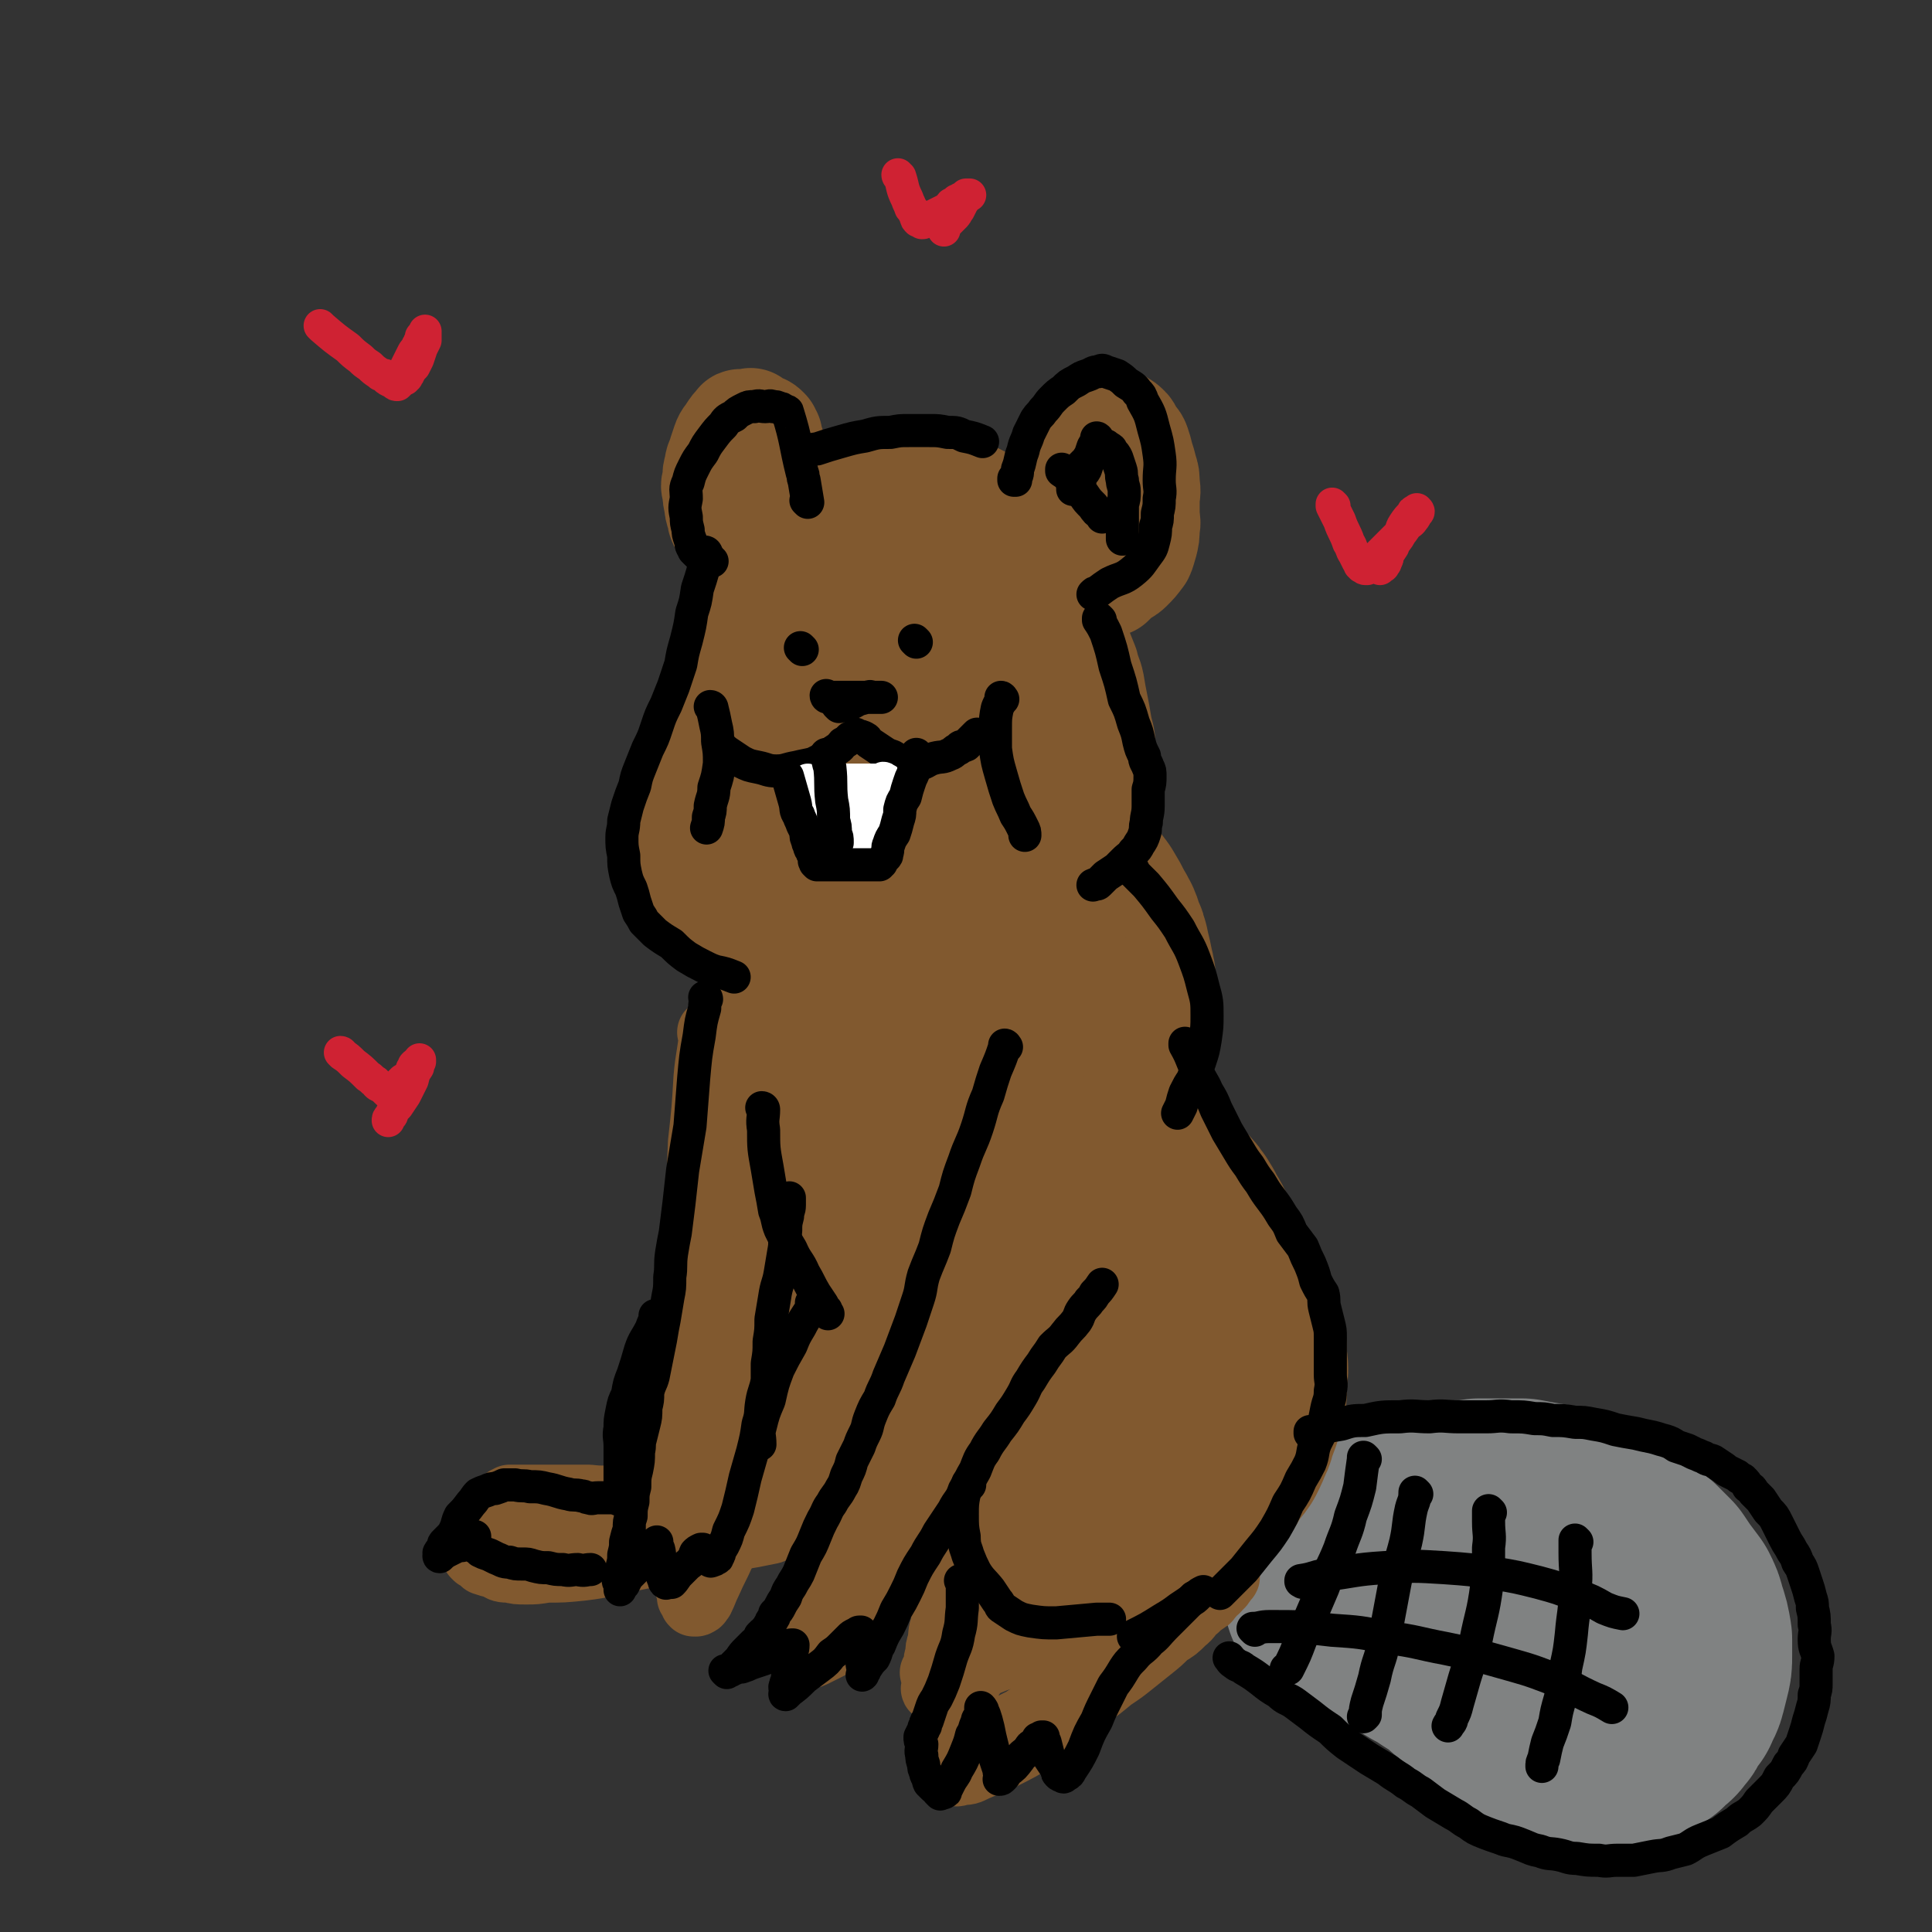 <svg viewBox='0 0 1050 1050' version='1.1' xmlns='http://www.w3.org/2000/svg' xmlns:xlink='http://www.w3.org/1999/xlink'><rect x="0" y="0" width="1050" height="1050" fill="#333333" stroke="none"/><g fill='none' stroke='rgb(129,89,47)' stroke-width='120' stroke-linecap='round' stroke-linejoin='round'><path d='M461,312c0,0 -1,-1 -1,-1 0,0 1,0 1,1 -3,3 -3,3 -6,6 -3,4 -3,4 -6,8 -3,3 -3,2 -4,5 -3,4 -3,4 -4,9 -2,5 -2,5 -4,9 -1,5 -1,5 -2,10 -1,5 0,5 0,10 0,4 -1,4 0,8 0,3 0,4 1,7 1,3 1,3 2,5 2,2 2,2 4,4 1,2 1,2 3,3 3,2 3,3 6,5 3,2 4,1 7,3 4,1 4,1 7,2 4,1 4,1 8,2 4,0 4,0 8,0 5,-1 5,-1 10,-2 5,-1 5,-1 9,-3 5,-1 5,-1 9,-3 3,-2 3,-2 6,-3 3,-2 3,-2 7,-4 1,-1 1,-1 3,-3 2,-2 2,-2 4,-4 3,-2 3,-2 5,-5 2,-2 2,-2 4,-4 2,-2 2,-2 4,-4 1,-3 2,-3 3,-5 1,-2 1,-2 2,-4 1,-2 1,-2 2,-5 1,-2 0,-2 1,-5 0,-3 1,-3 1,-6 0,-2 0,-2 -1,-5 0,-3 1,-3 0,-7 0,-3 0,-3 0,-5 -1,-3 -1,-3 -2,-6 -1,-2 -1,-2 -3,-4 -1,-3 0,-3 -2,-5 -1,-2 -1,-2 -3,-4 -2,-3 -2,-3 -5,-4 -3,-2 -3,-2 -6,-4 -3,-1 -3,-1 -6,-3 -4,-1 -3,-2 -6,-3 -6,-1 -6,-1 -12,-1 -6,0 -6,0 -12,1 -6,0 -6,0 -12,2 -5,1 -5,1 -10,3 -4,1 -5,1 -9,3 -4,2 -4,2 -7,5 -4,2 -4,2 -7,4 -3,3 -2,3 -5,6 -2,3 -3,2 -5,5 -3,5 -3,5 -5,11 -2,5 -2,5 -4,10 -1,5 -1,5 -2,10 -1,5 -1,5 -1,10 -1,4 0,4 0,9 0,3 -1,3 0,7 0,3 0,3 1,5 1,3 0,3 1,6 1,2 1,2 3,4 1,2 1,2 2,4 1,1 1,1 3,3 1,2 1,2 3,3 2,2 2,2 4,3 2,2 2,2 5,3 2,1 2,1 4,2 2,1 2,1 5,2 1,1 1,2 3,2 1,1 1,1 3,1 1,0 1,1 2,1 0,0 0,0 1,1 '/></g>
<g fill='none' stroke='rgb(129,89,47)' stroke-width='60' stroke-linecap='round' stroke-linejoin='round'><path d='M389,375c0,0 -1,-1 -1,-1 0,0 1,0 1,1 -1,2 -1,2 -1,5 -1,3 -2,3 -3,6 -1,2 -1,2 -2,5 -1,3 -1,3 -2,7 -2,3 -1,3 -3,7 -1,5 -1,5 -3,10 -3,9 -3,9 -6,18 -1,4 -1,4 -2,9 -1,4 -1,4 -2,9 -1,4 -1,4 -1,7 0,8 0,8 1,16 0,2 0,2 1,5 1,2 1,2 3,4 1,1 1,1 2,3 1,1 1,1 3,3 2,2 2,2 5,3 3,2 3,2 7,3 4,2 4,2 8,3 5,2 5,2 10,3 5,1 5,1 10,2 5,1 5,0 10,1 4,0 4,1 8,1 4,1 4,1 9,1 4,0 4,0 9,0 3,0 3,0 7,0 4,0 4,0 8,0 4,0 4,0 8,0 3,0 3,0 7,0 4,0 4,0 8,0 3,0 3,0 6,0 4,0 4,0 7,0 3,0 3,0 7,0 3,0 3,0 6,0 2,-1 2,-1 4,-2 3,-1 3,-1 5,-1 2,-1 2,-1 4,-1 2,-1 2,-1 5,-1 2,-1 2,-1 4,-2 2,0 2,-1 4,-2 3,-1 3,-1 6,-2 2,-1 2,-1 4,-2 2,-1 2,-1 3,-2 1,-1 2,-1 3,-2 2,-2 2,-2 4,-4 2,-2 2,-2 3,-4 1,-2 1,-2 2,-4 2,-3 2,-3 4,-6 1,-3 2,-2 3,-5 1,-3 1,-3 2,-6 1,-3 2,-3 2,-5 1,-3 1,-3 1,-6 0,-3 1,-3 1,-6 0,-5 -1,-5 -1,-10 -1,-4 0,-4 -1,-8 -1,-3 -1,-3 -2,-7 -1,-3 -2,-3 -3,-5 -1,-3 -1,-3 -2,-6 -1,-3 -1,-3 -2,-5 -1,-3 -1,-3 -2,-5 -1,-1 -1,-1 -2,-1 -1,-1 -1,0 -3,-1 -1,0 0,-1 -2,-1 -3,0 -3,0 -6,0 -4,0 -4,0 -9,1 -6,1 -6,1 -12,2 -9,3 -9,3 -18,7 -10,4 -10,4 -20,8 -8,3 -8,3 -15,6 -7,3 -7,3 -14,7 -6,3 -6,3 -12,6 -6,3 -6,3 -11,6 -6,3 -6,4 -11,7 -5,3 -5,3 -11,6 -4,3 -4,3 -8,5 -3,2 -3,2 -6,4 -2,1 -2,1 -5,2 -1,1 -2,0 -3,1 0,0 -1,1 -1,1 1,1 1,1 2,1 3,1 3,2 5,3 6,1 6,1 12,2 9,1 9,1 18,1 8,1 8,1 16,1 6,0 6,0 12,-1 6,-1 6,-1 12,-2 6,-1 6,-1 12,-1 5,-1 5,-1 11,-2 4,0 4,0 9,-1 5,-1 5,-1 10,-2 5,-1 5,-1 9,-2 3,-1 3,-2 6,-2 4,-1 4,-1 8,-1 3,0 3,-1 6,-1 3,-1 3,0 6,-1 3,-1 3,-1 6,-2 2,-1 2,-1 4,-3 2,-1 2,-1 3,-2 2,-1 2,-1 3,-2 2,-2 2,-2 2,-4 1,-2 2,-2 2,-4 2,-4 2,-4 2,-7 2,-5 1,-5 2,-10 1,-4 1,-4 1,-8 1,-4 1,-4 1,-8 1,-4 1,-4 2,-9 0,-4 0,-4 1,-9 0,-4 -1,-4 -1,-8 0,-5 1,-5 0,-9 0,-5 0,-5 -1,-9 -1,-4 -2,-3 -3,-7 0,-3 0,-3 0,-6 -1,-2 -1,-2 -1,-4 -1,-3 -1,-3 -1,-5 -1,-2 -1,-1 -2,-3 0,-1 0,-1 0,-2 0,-1 0,-1 0,-1 0,-1 0,-1 0,-2 1,0 1,1 2,1 1,0 1,-1 2,0 2,0 2,0 2,1 2,2 2,2 3,4 2,3 2,3 3,6 2,5 2,5 3,9 2,5 2,5 4,10 1,5 2,5 3,10 1,6 1,6 2,11 1,5 1,5 2,11 1,6 2,6 2,12 1,5 1,5 1,10 0,4 0,4 0,8 1,3 0,3 0,6 0,2 1,2 0,4 0,2 0,2 -1,5 0,2 0,2 -2,5 -1,3 -1,3 -3,6 -2,2 -2,2 -3,4 -2,2 -2,2 -4,4 -1,2 0,2 -1,3 -1,1 -2,1 -3,2 -1,1 -1,1 -2,2 -1,1 -1,1 -2,1 -1,1 -1,1 -2,2 -1,0 -1,0 -3,1 0,0 0,0 0,0 '/><path d='M568,288c0,0 -1,-1 -1,-1 0,0 0,1 0,1 3,-7 3,-8 6,-15 1,-4 2,-4 4,-8 2,-4 2,-5 4,-9 2,-4 3,-4 5,-8 1,-2 2,-2 3,-5 1,-1 1,-2 1,-3 1,-1 1,-1 2,-3 1,-1 1,-1 2,-2 1,-1 1,-1 2,-2 1,-1 1,-1 2,-2 2,-1 2,-1 4,-1 1,-1 1,-1 3,0 2,0 2,0 3,1 2,1 2,1 4,3 1,1 0,2 1,3 2,3 3,2 4,5 1,3 1,3 2,7 1,3 1,3 2,7 1,3 1,3 1,7 1,5 0,5 0,9 0,4 0,4 0,8 0,3 1,3 0,7 0,4 0,4 -1,8 -1,3 -1,4 -2,6 -3,4 -3,4 -6,7 -2,2 -3,2 -6,4 -2,2 -2,2 -4,4 -3,1 -3,1 -5,2 -2,1 -2,1 -4,2 -2,0 -2,0 -4,1 -1,0 -1,0 -2,0 0,0 0,0 -1,0 0,0 -1,0 -1,0 -1,-1 -1,-1 -1,-2 0,0 0,0 0,-1 1,-2 0,-2 0,-4 2,-6 3,-5 5,-11 3,-5 3,-5 5,-9 2,-4 2,-4 3,-8 1,-3 1,-3 3,-5 0,-2 0,-2 1,-4 0,-1 0,-1 1,-2 '/><path d='M426,279c0,0 -1,-1 -1,-1 0,0 1,1 1,1 -1,-2 -1,-3 -1,-5 -2,-5 -2,-5 -3,-10 -1,-4 0,-4 -1,-8 0,-3 0,-3 -1,-6 -1,-3 0,-3 -1,-5 0,-2 -1,-2 -1,-4 -1,-2 -1,-2 -1,-4 -1,-1 -1,-1 -1,-2 -1,-1 -1,-1 -1,-1 -1,-1 -2,-1 -3,-1 -1,-1 -1,-1 -2,-1 -1,-1 -1,-1 -2,-2 -1,0 -1,1 -2,1 -1,0 -1,0 -2,0 -1,0 -2,-1 -2,0 -2,2 -2,2 -4,5 -1,2 -2,2 -3,5 -1,3 -1,3 -2,6 -1,4 -2,4 -2,7 -1,3 -1,3 -1,7 -1,3 -1,3 0,6 0,3 0,3 1,7 0,2 0,2 1,5 1,2 0,2 1,4 1,2 1,2 3,4 1,1 1,1 2,3 1,2 1,2 2,3 1,2 1,2 3,3 1,1 1,2 3,3 3,3 3,2 6,5 '/></g>
<g fill='none' stroke='rgb(129,89,47)' stroke-width='120' stroke-linecap='round' stroke-linejoin='round'><path d='M485,484c0,0 -1,-1 -1,-1 0,0 1,0 1,1 -4,3 -4,2 -8,6 -5,6 -5,6 -10,12 -5,5 -5,6 -8,12 -3,5 -3,5 -5,11 -4,9 -4,9 -6,17 -2,8 -3,8 -4,16 -1,7 -1,7 0,15 0,8 -1,8 1,16 1,7 1,7 3,14 2,6 2,6 4,12 3,5 3,5 6,9 2,3 2,4 4,6 3,3 3,3 6,5 3,2 3,3 7,4 6,2 7,1 14,2 5,1 5,1 11,1 6,-1 6,-1 12,-1 4,-1 4,-1 9,-2 5,-2 5,-1 9,-3 5,-1 5,-1 10,-3 6,-2 6,-2 11,-5 5,-2 5,-2 9,-6 5,-3 5,-3 8,-6 4,-4 4,-5 7,-9 4,-4 4,-4 7,-8 3,-5 3,-5 6,-10 2,-5 2,-5 4,-10 3,-6 3,-5 5,-11 1,-5 1,-5 2,-11 0,-5 0,-5 1,-9 0,-6 1,-6 1,-11 0,-4 0,-4 -1,-8 -1,-5 -1,-5 -2,-9 -1,-5 -1,-5 -3,-9 -1,-4 -1,-4 -4,-9 -2,-4 -2,-4 -5,-9 -3,-4 -3,-4 -6,-7 -2,-3 -2,-3 -4,-6 -3,-3 -2,-3 -6,-5 -3,-3 -3,-3 -6,-5 -4,-1 -3,-2 -7,-2 -3,-1 -3,-1 -6,-1 -3,0 -4,-1 -7,1 -5,2 -5,3 -9,6 -4,3 -5,3 -8,7 -5,5 -5,5 -8,11 -5,7 -5,7 -8,15 -2,7 -3,7 -4,15 -1,8 0,8 1,17 0,7 0,7 2,14 2,5 2,5 5,9 2,4 3,4 6,7 2,2 2,2 4,3 4,1 4,1 9,2 3,1 3,1 7,1 4,-1 4,-1 8,-2 4,-2 3,-2 7,-4 2,-2 2,-2 4,-5 1,-2 1,-3 2,-6 0,-2 0,-2 0,-5 1,-3 1,-4 0,-7 0,-2 0,-3 -2,-5 -1,-3 -1,-3 -2,-5 -2,-2 -2,-2 -4,-4 -1,-1 -1,-1 -3,-3 -2,-1 -2,-1 -3,-2 -1,-1 -2,-1 -3,-1 '/><path d='M589,634c0,0 -1,-1 -1,-1 0,0 1,1 0,1 -3,0 -4,0 -7,1 -12,3 -12,2 -23,6 -8,3 -8,3 -15,6 -8,4 -8,4 -15,8 -8,4 -8,4 -15,8 -7,4 -7,4 -13,9 -6,4 -6,4 -11,9 -6,4 -6,4 -11,10 -6,6 -6,7 -11,14 -4,6 -5,6 -7,13 -5,10 -5,10 -8,21 -2,8 -2,8 -2,17 0,8 0,8 1,16 2,6 2,6 5,12 2,5 2,5 5,9 3,4 3,4 7,8 4,4 4,4 9,8 7,4 7,5 15,7 8,4 9,3 18,5 10,2 10,4 19,5 12,1 12,0 23,-1 9,0 9,0 18,0 9,-1 9,-1 19,-2 8,-2 8,-2 16,-5 9,-2 9,-2 18,-5 7,-3 7,-3 13,-7 6,-3 6,-3 11,-7 4,-3 4,-3 8,-6 3,-3 3,-2 5,-5 3,-3 3,-3 4,-6 3,-4 3,-4 5,-8 1,-5 1,-5 2,-10 1,-6 1,-6 1,-12 0,-7 0,-7 -1,-14 -1,-6 -1,-6 -3,-11 -3,-7 -3,-7 -6,-13 -3,-6 -3,-6 -7,-12 -3,-4 -3,-4 -7,-9 -3,-4 -2,-4 -6,-7 -4,-5 -4,-5 -10,-8 -7,-5 -7,-5 -15,-9 -9,-5 -10,-5 -20,-8 -13,-4 -14,-3 -28,-6 -12,-2 -12,-2 -24,-3 -21,-1 -22,-2 -43,-1 -10,0 -10,1 -19,3 -6,1 -6,1 -12,3 -5,2 -5,2 -10,5 -5,3 -5,3 -10,8 -5,4 -5,3 -9,8 -4,5 -4,5 -8,10 -3,6 -4,6 -7,13 -2,6 -3,6 -4,13 -1,7 -1,7 -1,14 1,9 1,10 3,18 3,8 4,7 8,14 4,6 4,6 8,11 4,4 4,4 9,7 8,5 8,5 18,9 10,3 10,3 21,5 10,1 10,1 20,1 11,-1 11,-2 21,-3 11,-2 11,-2 22,-5 7,-2 7,-3 14,-5 9,-4 9,-4 17,-8 7,-4 7,-4 15,-9 7,-5 7,-5 14,-10 6,-4 6,-5 11,-10 5,-4 5,-3 9,-7 3,-3 3,-3 6,-6 2,-2 2,-2 3,-5 2,-2 2,-2 4,-5 1,-3 1,-3 2,-7 1,-3 1,-3 2,-6 1,-5 1,-5 1,-10 0,-5 0,-5 -1,-10 -1,-5 0,-5 -3,-10 -2,-6 -3,-6 -6,-12 -3,-5 -3,-5 -7,-9 -4,-5 -4,-5 -9,-9 -6,-5 -6,-5 -13,-8 -5,-4 -5,-4 -11,-6 -4,-2 -5,-1 -10,-3 -5,-2 -4,-2 -10,-3 -4,-2 -4,-2 -8,-2 -4,-1 -4,-1 -9,-1 -1,0 -1,0 -3,1 -2,0 -2,0 -4,0 -2,1 -2,1 -4,3 -3,4 -3,4 -4,8 -2,5 -2,6 -3,11 0,6 0,6 0,12 2,6 2,6 4,12 3,5 2,5 6,10 3,3 3,3 7,5 5,4 5,4 11,7 4,2 4,2 9,3 4,0 4,0 9,0 3,-1 4,-1 7,-2 3,-1 4,-1 6,-3 2,-2 2,-2 4,-5 2,-4 2,-4 3,-8 2,-6 2,-6 2,-12 0,-6 0,-6 -1,-12 0,-6 0,-6 -3,-12 -2,-6 -3,-6 -6,-11 -2,-3 -2,-2 -4,-5 0,-1 0,-1 -1,-1 '/></g>
<g fill='none' stroke='rgb(128,130,130)' stroke-width='120' stroke-linecap='round' stroke-linejoin='round'><path d='M745,830c0,0 -1,-1 -1,-1 0,0 0,1 0,0 7,-1 7,-2 14,-3 5,-2 5,-2 10,-3 6,-1 6,0 11,-1 7,0 7,0 13,-1 6,0 6,0 12,-1 6,0 6,0 12,0 5,0 5,0 11,0 5,1 5,1 11,2 6,1 6,1 12,3 6,2 6,3 12,5 5,3 5,3 11,6 5,3 5,3 11,8 3,2 3,3 7,6 3,3 3,3 7,7 2,3 2,3 4,6 3,4 3,4 6,8 2,4 2,4 3,8 2,6 2,6 3,12 0,5 0,5 0,9 0,4 0,4 -1,8 -1,4 -1,4 -2,8 -1,4 -2,3 -3,7 -2,2 -2,2 -4,5 -1,3 -1,3 -3,5 -1,2 -2,2 -3,3 -2,1 -2,2 -3,3 -2,1 -3,1 -5,2 -2,1 -2,1 -4,2 -3,1 -3,1 -6,1 -3,1 -4,1 -7,1 -4,1 -4,1 -7,2 -3,0 -3,0 -6,-1 -4,0 -4,0 -7,-1 -3,-1 -3,0 -6,-1 -3,-1 -3,-1 -5,-3 -3,-1 -3,0 -5,-2 -3,-1 -3,-2 -6,-4 -2,-1 -2,-1 -5,-3 -2,-2 -3,-1 -5,-3 -3,-2 -3,-2 -5,-4 -2,-2 -2,-2 -4,-4 -3,-2 -3,-2 -5,-5 -2,-2 -2,-2 -5,-4 -2,-3 -2,-2 -5,-4 -3,-2 -2,-3 -5,-5 -3,-2 -4,-2 -7,-4 -3,-2 -3,-2 -6,-4 -4,-2 -4,-2 -7,-4 -3,-2 -3,-2 -7,-4 -3,-1 -2,-1 -5,-3 -3,-1 -3,-1 -6,-2 -3,-1 -3,-1 -5,-2 -3,-1 -3,-2 -6,-2 -2,-1 -2,-1 -4,-1 -1,0 -1,0 -2,-1 -1,-1 -1,-1 -2,-1 -1,-1 -1,-1 -2,-1 -1,-1 -2,-1 -3,-1 0,-1 0,-1 -1,-2 0,0 0,0 -1,-1 0,0 0,0 -1,-1 0,0 -1,0 -1,-1 0,0 -1,0 -1,-1 0,0 0,-1 0,-1 0,-1 0,-1 0,-1 0,-1 0,-1 0,-1 1,-1 1,-1 1,-2 1,-1 1,-1 2,-2 2,-2 2,-2 3,-3 3,-1 3,-1 6,-3 3,-2 4,-2 7,-3 4,-3 4,-3 9,-5 5,-2 4,-2 9,-4 6,-3 6,-2 11,-5 '/></g>
<g fill='none' stroke='rgb(129,89,47)' stroke-width='120' stroke-linecap='round' stroke-linejoin='round'><path d='M667,714c0,0 -1,-1 -1,-1 0,0 0,0 0,1 1,2 2,2 2,5 1,2 1,2 2,4 0,2 0,2 1,5 0,3 0,3 1,6 0,3 0,3 0,6 1,4 1,4 0,7 0,4 0,4 0,9 -1,4 -1,4 -2,8 -1,4 -1,4 -3,7 -1,4 0,4 -2,7 -1,3 -1,3 -3,7 -2,3 -3,3 -5,6 -2,3 -2,4 -4,7 -2,3 -2,3 -5,5 -1,2 -2,1 -4,3 -1,3 -1,3 -3,5 -1,2 -2,2 -4,4 -2,2 -2,2 -4,3 -3,2 -3,2 -6,3 '/></g>
<g fill='none' stroke='rgb(129,89,47)' stroke-width='36' stroke-linecap='round' stroke-linejoin='round'><path d='M644,852c0,0 -1,-1 -1,-1 0,0 1,0 0,0 -2,2 -2,2 -5,2 -5,2 -5,2 -11,3 -6,2 -6,2 -13,3 -7,2 -7,2 -14,4 -6,1 -6,1 -13,3 -7,2 -7,2 -15,3 -8,2 -8,2 -15,3 -7,1 -7,1 -13,2 -4,1 -4,1 -8,1 -3,1 -3,1 -6,2 -2,0 -2,-1 -4,-1 -2,0 -2,0 -3,0 -1,0 -1,0 -2,0 -1,0 -1,0 -2,0 -2,1 -2,1 -2,2 -3,2 -3,2 -4,5 -2,5 -1,5 -2,10 -1,3 -1,3 -1,6 -1,3 -1,3 -1,6 -1,2 -1,2 -2,4 0,1 1,1 1,3 0,1 0,1 0,2 0,1 0,1 0,2 0,1 0,1 0,1 0,0 -1,1 0,1 0,0 0,-1 1,-2 1,-1 1,-1 3,-2 3,-2 3,-2 6,-3 4,-2 4,-2 8,-4 6,-2 6,-2 12,-4 7,-3 7,-2 15,-5 6,-1 6,-1 13,-4 8,-2 8,-2 16,-5 7,-3 7,-3 15,-6 8,-4 8,-4 17,-7 7,-3 8,-3 15,-7 6,-3 6,-3 12,-6 4,-3 4,-3 8,-6 3,-1 4,-1 7,-3 1,0 1,0 3,-1 2,-1 2,-1 3,-3 1,0 1,-1 1,-2 1,0 1,0 1,0 0,-1 1,-1 1,-1 -1,0 -1,0 -3,0 -4,2 -4,2 -8,3 -6,2 -6,3 -13,5 -11,4 -11,4 -22,7 -9,3 -9,3 -19,6 -7,3 -7,3 -15,5 -7,3 -7,3 -15,5 -6,2 -6,1 -12,3 -5,2 -5,2 -10,4 -4,1 -4,1 -9,2 -4,1 -4,1 -7,2 '/><path d='M412,816c0,0 -1,-1 -1,-1 0,0 1,0 1,0 -8,1 -8,0 -16,0 -4,0 -4,0 -8,0 -10,0 -10,0 -19,0 -8,0 -8,1 -16,0 -9,0 -9,0 -18,0 -7,-1 -7,0 -15,-1 -6,0 -6,0 -12,0 -5,0 -5,0 -10,0 -3,0 -3,0 -7,0 -2,0 -2,0 -5,0 -1,0 -1,0 -3,0 -2,0 -2,0 -3,0 -1,0 -1,0 -3,0 -1,1 -1,1 -2,1 -1,2 -1,2 -2,3 -1,2 -2,2 -2,5 -1,2 -1,3 -1,5 -1,2 -1,2 -2,4 0,2 1,2 1,4 0,1 0,1 0,3 0,1 0,1 0,1 0,1 0,1 0,1 0,1 0,1 0,1 0,1 -1,1 0,1 1,0 1,0 3,-1 2,0 2,0 3,0 4,0 4,1 7,0 7,0 7,0 14,-1 9,-1 9,-1 18,-3 8,-1 8,-2 15,-3 9,-1 9,-1 19,-2 7,-1 7,-1 14,-2 7,-1 7,-1 13,-1 6,-1 6,-1 11,-2 5,0 5,0 10,-1 5,0 5,0 10,-1 4,0 4,0 8,-1 4,0 4,-1 8,-1 3,0 3,0 6,0 1,1 1,0 3,0 1,0 1,0 2,0 1,0 1,0 2,0 1,0 1,0 2,0 0,0 0,0 1,0 0,0 1,0 1,0 -1,0 -1,0 -2,0 -1,0 -1,0 -1,0 -1,0 -1,0 -1,0 -2,0 -2,0 -3,0 -1,0 -1,0 -2,0 -2,0 -2,0 -5,0 -4,0 -4,0 -8,0 -6,1 -6,1 -12,2 -6,1 -6,0 -12,1 -5,0 -5,0 -9,1 -3,1 -3,1 -6,1 -3,1 -3,1 -5,1 0,0 0,0 0,0 '/><path d='M387,562c0,0 -1,-1 -1,-1 0,0 1,0 1,1 -1,12 -2,12 -3,24 -1,17 -1,17 -3,35 -1,26 -1,26 -3,52 -1,23 -1,23 -2,45 -1,17 -1,17 -3,35 -1,14 -2,14 -3,28 -1,12 -2,12 -2,24 0,11 0,11 1,22 0,7 0,7 1,15 1,7 1,7 3,13 0,4 1,4 1,8 1,2 1,2 1,5 1,1 1,1 2,2 0,1 -1,1 0,1 0,1 0,0 1,0 0,0 0,1 1,0 1,0 1,-1 2,-2 2,-4 2,-5 4,-9 4,-9 4,-8 8,-17 4,-11 3,-11 6,-22 3,-9 3,-9 5,-19 3,-9 3,-9 5,-19 2,-13 2,-13 4,-27 3,-16 3,-16 6,-33 3,-19 3,-19 6,-39 3,-14 3,-14 5,-28 0,-6 0,-6 1,-11 1,-4 1,-4 1,-8 0,-2 0,-2 0,-4 0,-1 0,-1 0,-1 '/><path d='M581,602c0,0 -1,-1 -1,-1 0,0 1,0 0,1 -1,5 -2,5 -4,10 -5,12 -5,12 -10,24 -7,17 -7,17 -16,33 -8,16 -8,16 -16,31 -9,16 -8,16 -17,32 -7,15 -7,14 -15,29 -8,15 -9,15 -17,31 -7,14 -7,14 -15,29 -6,11 -6,11 -11,23 -5,10 -5,10 -10,21 -3,7 -3,7 -6,14 -2,5 -2,5 -3,9 -2,3 -2,3 -3,6 -1,1 -1,1 -1,3 -1,1 -1,1 -1,2 -1,1 -1,1 0,2 0,0 1,0 2,-1 2,0 3,0 5,-1 4,-2 4,-2 8,-4 5,-4 5,-4 10,-8 5,-4 5,-5 11,-10 6,-6 6,-6 12,-12 7,-6 7,-6 14,-12 5,-5 6,-5 11,-11 4,-5 4,-5 9,-11 4,-6 4,-6 8,-12 6,-8 6,-8 12,-15 5,-7 5,-7 10,-13 3,-5 3,-4 6,-9 2,-3 2,-3 5,-6 1,-2 1,-2 3,-4 1,-1 1,-1 2,-3 0,0 0,0 0,0 '/><path d='M565,869c0,0 -1,-1 -1,-1 0,0 1,0 0,0 -7,9 -8,9 -15,18 -6,7 -6,7 -12,14 -4,6 -5,5 -9,11 -3,5 -3,5 -5,11 -3,5 -4,5 -6,11 -2,7 -1,7 -2,13 -1,4 -1,4 -1,8 -1,3 0,3 1,5 0,2 0,2 0,3 1,1 1,1 2,1 3,1 3,1 5,0 4,0 4,0 8,-2 7,-3 7,-3 14,-6 10,-5 10,-5 20,-11 7,-5 7,-6 14,-11 7,-5 7,-5 13,-11 7,-5 7,-5 13,-10 6,-4 6,-4 11,-8 5,-4 5,-4 10,-8 5,-4 5,-4 9,-8 5,-3 5,-3 9,-7 4,-3 3,-4 7,-7 2,-2 2,-2 5,-4 2,-1 1,-1 3,-3 1,-2 1,-2 3,-3 1,-1 1,-1 1,-2 1,-1 2,0 2,-2 1,0 1,-1 1,-1 1,-1 1,-1 1,-1 1,-1 1,-1 0,-2 0,0 0,0 -1,0 -3,2 -3,2 -6,4 -6,4 -6,4 -12,8 -9,6 -9,6 -18,12 -12,9 -12,10 -24,19 -9,7 -9,7 -18,14 -7,5 -7,5 -15,10 -5,4 -4,4 -9,7 -4,3 -4,3 -7,5 -2,1 -2,1 -4,2 -2,1 -2,1 -3,2 -1,1 -1,0 -2,1 -1,0 -1,1 -3,1 0,0 0,0 0,-1 -1,0 -1,0 -1,0 '/><path d='M259,846c0,0 -1,-1 -1,-1 0,0 0,0 1,0 2,2 2,2 4,4 3,1 3,1 7,2 3,2 3,2 7,2 4,1 4,1 9,1 5,0 5,0 11,-1 9,0 9,0 19,-1 8,-1 8,-1 17,-3 9,-2 9,-2 19,-4 9,-2 9,-2 18,-4 7,-1 7,-2 14,-3 7,-1 7,-1 13,-2 6,-1 6,-1 12,-2 5,-1 5,-1 10,-2 3,-1 3,-2 6,-3 2,0 2,0 4,0 2,0 2,0 4,-1 1,-1 1,-1 1,-1 1,-1 1,0 2,-1 0,0 0,0 0,0 '/><path d='M357,811c0,0 -1,-1 -1,-1 0,0 1,1 1,0 -1,-3 -1,-3 -1,-7 -1,-6 -1,-6 0,-13 0,-6 1,-6 1,-12 1,-7 0,-7 1,-13 1,-8 2,-8 4,-14 1,-6 2,-6 4,-12 2,-5 2,-5 4,-10 2,-5 2,-5 5,-9 2,-4 2,-4 4,-7 2,-3 1,-3 3,-5 2,-3 2,-2 3,-4 2,-2 1,-2 2,-4 1,-1 2,0 3,-1 0,-1 0,-1 0,-2 1,-2 1,-2 1,-3 1,-1 1,-1 1,-1 0,-1 0,-1 0,-1 0,-1 0,-1 0,-1 0,-1 0,-1 0,-2 -1,0 -1,1 -2,1 0,0 0,0 -1,0 0,0 0,-1 -1,0 -1,1 -1,1 -2,3 -3,2 -3,2 -5,5 -5,5 -4,6 -8,12 -4,7 -4,6 -7,13 -4,7 -4,7 -7,15 -3,8 -3,8 -6,16 -2,6 -1,6 -3,13 -1,4 -1,4 -2,9 0,6 -1,6 -1,11 0,3 0,3 1,6 '/></g>
<g fill='none' stroke='rgb(0,0,0)' stroke-width='18' stroke-linecap='round' stroke-linejoin='round'><path d='M439,273c0,0 -1,-1 -1,-1 0,0 1,1 1,1 -1,-6 -1,-6 -2,-12 -1,-2 0,-2 -1,-4 -4,-16 -3,-17 -8,-33 0,-1 -1,0 -2,-1 -1,-1 -1,-1 -2,-1 -2,-1 -2,-1 -4,-1 -2,-1 -2,0 -4,0 -3,0 -3,-1 -6,0 -3,0 -3,0 -5,1 -4,2 -4,2 -6,4 -4,2 -4,2 -6,5 -3,3 -3,3 -6,7 -3,4 -3,4 -5,8 -3,4 -3,4 -5,8 -2,4 -2,4 -3,8 -2,4 -1,4 -1,9 -1,5 -1,5 0,10 0,3 0,3 1,7 0,2 0,2 1,5 1,2 0,2 1,4 1,1 1,1 1,2 1,1 1,1 2,2 3,2 3,2 7,3 0,1 0,1 1,1 '/><path d='M552,261c0,0 -1,-1 -1,-1 0,0 0,1 0,1 2,-3 2,-3 2,-6 2,-5 1,-5 3,-10 1,-5 2,-5 3,-9 2,-4 2,-4 4,-8 2,-3 2,-2 4,-5 3,-3 2,-3 5,-6 3,-3 3,-3 6,-5 3,-3 3,-3 7,-5 3,-2 3,-2 6,-3 3,-1 3,-2 6,-2 2,-1 2,-1 4,0 3,1 3,1 6,2 3,2 3,2 5,4 3,2 4,2 6,5 2,2 2,2 3,5 4,7 4,7 6,15 2,7 2,7 3,14 1,7 0,7 0,14 0,5 1,5 0,10 0,4 0,4 -1,8 0,4 0,4 -1,7 0,4 0,4 -1,8 -1,4 -1,4 -4,8 -3,4 -3,5 -8,9 -5,4 -6,3 -12,6 -3,2 -3,2 -7,5 -1,0 -1,0 -2,1 '/><path d='M439,245c0,0 -1,-1 -1,-1 0,0 0,1 1,1 2,0 2,-1 5,-1 6,-2 6,-2 13,-4 7,-2 7,-2 13,-3 7,-2 7,-2 14,-2 5,-1 5,-1 10,-1 6,0 6,0 11,0 5,0 5,0 10,1 5,0 5,0 9,2 5,1 5,1 10,3 '/><path d='M436,353c0,0 -1,-1 -1,-1 0,0 0,0 1,1 '/><path d='M498,349c0,0 -1,-1 -1,-1 0,0 0,0 1,1 '/><path d='M392,406c0,0 -1,-1 -1,-1 0,0 0,0 1,1 2,2 2,2 5,4 3,2 3,2 6,4 4,2 4,2 9,3 5,1 5,2 10,2 5,0 5,-1 11,-2 4,-1 5,-1 9,-2 4,-2 4,-2 7,-4 3,-2 3,-2 6,-4 2,-1 2,-2 3,-3 2,-1 2,-1 4,-3 1,0 1,0 2,0 1,-1 0,-1 1,-2 0,0 0,1 1,1 2,0 2,0 4,1 2,1 1,2 3,3 3,2 3,2 6,4 3,2 3,2 6,3 2,1 2,2 4,3 2,0 2,0 5,1 3,0 3,0 7,0 3,-1 3,-2 7,-3 4,-1 4,0 8,-2 3,-1 2,-2 5,-3 1,-2 2,-1 4,-2 1,-1 1,-1 2,-2 1,-1 1,-1 2,-2 1,-1 1,-1 2,-2 0,0 0,0 0,0 '/></g>
<g fill='none' stroke='rgb(255,255,255)' stroke-width='18' stroke-linecap='round' stroke-linejoin='round'><path d='M440,425c0,0 -1,-1 -1,-1 0,0 0,0 1,1 2,7 2,7 5,14 1,3 1,3 2,5 1,3 1,3 2,5 1,1 0,1 1,3 0,0 0,0 1,1 1,1 0,1 1,1 1,1 1,1 1,1 1,0 1,0 1,0 1,0 1,0 1,0 2,0 2,0 3,0 1,0 1,0 2,0 2,0 2,0 3,0 2,0 2,0 4,0 2,0 2,0 4,0 2,0 2,0 5,0 0,0 0,0 1,0 1,0 1,0 1,0 1,0 1,0 1,0 1,-1 1,-1 1,-1 1,-1 1,-1 2,-1 0,-1 0,-1 0,-1 0,-2 0,-2 0,-3 0,-2 0,-2 0,-3 0,-3 0,-3 0,-5 0,-2 0,-2 0,-4 0,-2 0,-2 0,-4 0,-2 0,-2 0,-3 0,-1 0,-1 0,-1 0,-1 0,-1 0,-1 0,-1 0,-1 0,-1 0,-1 0,-1 0,-2 0,0 0,0 0,-1 -1,0 -1,-1 -2,-1 0,0 0,1 -1,1 -1,0 -1,0 -1,0 -1,0 -1,0 -2,0 -1,0 -1,0 -2,0 -2,0 -2,0 -3,0 -2,0 -2,0 -5,0 -1,0 -1,0 -3,0 -1,0 -1,0 -2,0 -1,0 -1,0 -2,0 0,0 0,0 -1,0 0,0 0,0 -1,0 -1,0 -1,0 -1,0 -1,1 0,1 0,2 -1,2 -1,2 0,4 0,3 0,3 1,5 0,4 1,4 2,7 0,2 0,2 1,4 0,2 0,2 1,3 0,2 0,2 1,4 0,1 0,1 1,2 0,0 1,0 1,0 0,1 0,1 0,1 -1,0 0,-1 0,-1 0,-1 -1,-1 0,-2 0,0 0,0 0,-1 0,-1 1,-1 1,-2 1,-2 1,-2 1,-3 1,-2 1,-2 1,-4 1,-1 1,-1 1,-3 1,-1 1,-1 1,-3 1,-2 1,-2 2,-3 0,-2 0,-1 1,-3 0,-1 0,-1 0,-2 '/></g>
<g fill='none' stroke='rgb(0,0,0)' stroke-width='18' stroke-linecap='round' stroke-linejoin='round'><path d='M428,422c0,0 -1,-1 -1,-1 0,0 0,0 1,1 2,7 2,7 4,14 1,4 0,4 2,7 1,3 1,2 2,5 1,2 1,2 2,4 0,3 0,3 1,5 0,1 0,1 1,3 0,1 0,1 1,2 0,1 0,1 1,2 0,1 1,1 1,1 0,1 0,1 0,1 -1,1 0,1 0,1 0,1 -1,1 0,1 0,1 0,1 0,1 1,1 1,1 1,1 2,0 2,0 4,0 2,0 2,0 4,0 2,0 2,0 4,0 3,0 3,0 5,0 1,0 1,0 3,0 1,0 1,0 2,0 1,0 1,0 3,0 2,0 2,0 3,0 1,0 1,0 2,0 1,0 1,0 2,0 1,0 1,0 2,0 0,-1 0,-1 1,-1 0,-1 0,-1 1,-2 0,0 0,0 1,-1 1,-1 1,-1 1,-2 1,-3 0,-3 1,-5 1,-3 1,-3 3,-6 1,-3 1,-3 2,-7 1,-3 1,-3 1,-6 1,-4 1,-4 3,-7 1,-4 1,-4 2,-7 1,-3 1,-3 2,-5 1,-2 0,-2 1,-4 0,-2 1,-2 1,-4 0,0 0,0 0,-1 -1,-1 0,-1 0,-2 '/><path d='M450,411c0,0 -1,-1 -1,-1 0,0 0,0 1,1 0,3 0,3 1,6 1,9 0,9 1,18 1,5 1,5 1,11 1,3 1,3 1,7 1,2 1,2 1,5 '/><path d='M384,301c0,0 -1,-1 -1,-1 0,0 1,0 1,1 -2,10 -2,10 -5,19 -1,7 -1,7 -3,13 -1,7 -1,7 -3,15 -2,7 -2,7 -3,13 -2,6 -2,6 -4,12 -2,5 -2,5 -4,10 -3,6 -3,6 -5,12 -2,6 -2,6 -5,12 -2,5 -2,5 -4,10 -2,5 -2,5 -3,10 -2,5 -2,5 -4,11 -1,4 -1,4 -2,8 0,5 -1,5 -1,9 0,5 0,5 1,10 0,5 0,5 1,10 1,4 1,4 3,8 1,3 1,3 2,7 1,3 1,3 2,6 2,3 2,3 3,5 3,3 3,3 6,6 4,3 4,3 9,6 4,4 4,4 8,7 5,3 5,3 9,5 4,2 4,2 7,3 5,1 5,1 10,3 '/><path d='M387,385c0,0 -1,-1 -1,-1 0,0 1,0 1,1 1,4 1,4 2,9 1,4 1,5 1,9 1,6 1,6 1,12 -1,7 -1,7 -3,13 0,5 -1,5 -2,10 0,3 0,3 -1,6 0,3 0,3 -1,6 '/><path d='M545,380c0,0 -1,-1 -1,-1 0,0 1,0 0,1 0,2 -1,2 -2,5 -1,5 -1,5 -1,11 0,5 0,6 0,11 1,7 1,7 3,14 2,7 2,7 4,13 2,5 2,4 4,9 2,3 2,3 4,7 1,2 1,2 1,4 '/><path d='M456,384c0,0 -1,-1 -1,-1 0,0 0,0 1,1 '/><path d='M450,379c0,0 -1,-1 -1,-1 0,0 0,1 1,1 2,0 2,0 4,0 3,0 3,0 7,0 2,0 2,0 4,0 3,0 3,0 5,0 2,0 2,0 3,0 2,0 2,0 3,0 1,0 1,0 2,0 0,0 1,0 1,0 0,0 -1,0 -2,0 -1,0 -1,0 -2,0 -2,0 -2,-1 -3,0 -3,0 -3,1 -6,1 -1,1 -1,1 -3,2 -1,0 -1,0 -2,0 -2,0 -2,0 -3,0 -1,0 -1,0 -2,0 0,0 0,0 -1,0 '/><path d='M598,337c0,0 -1,-1 -1,-1 0,0 0,0 0,1 2,3 2,3 4,7 3,9 3,9 5,18 3,9 3,9 5,18 3,6 3,6 5,13 2,5 2,5 3,10 1,4 1,4 3,8 0,3 1,3 2,6 1,2 1,2 1,5 0,3 0,4 -1,7 0,5 0,5 0,9 0,5 -1,5 -1,9 -1,3 0,3 -1,6 -1,3 -1,3 -3,6 -1,2 -1,2 -3,4 -2,3 -2,2 -5,5 -2,2 -2,2 -4,4 -3,2 -3,2 -6,4 -2,2 -2,2 -4,4 -1,1 -1,0 -3,1 '/><path d='M616,473c0,0 -1,-1 -1,-1 0,0 0,0 0,1 4,4 4,4 8,8 5,6 5,6 10,13 4,5 4,5 8,11 4,8 5,8 8,16 3,8 3,8 5,16 2,7 2,8 2,15 0,6 0,6 -1,13 -1,6 -1,6 -3,12 -2,5 -2,5 -4,10 -2,3 -2,3 -4,7 -1,3 -1,3 -2,7 -1,2 -1,2 -2,4 '/><path d='M547,569c0,0 -1,-1 -1,-1 0,0 1,0 0,1 -2,6 -2,6 -5,13 -2,6 -2,6 -4,13 -4,9 -3,9 -6,18 -3,9 -4,9 -7,18 -3,8 -3,8 -5,16 -3,8 -3,8 -6,15 -3,8 -3,8 -5,16 -3,8 -3,7 -6,15 -2,7 -1,7 -3,13 -2,6 -2,6 -4,12 -3,8 -3,8 -6,16 -3,7 -3,7 -6,14 -2,6 -3,6 -5,12 -3,5 -3,5 -5,10 -2,5 -1,5 -3,9 -2,4 -2,4 -3,7 -2,4 -2,4 -4,8 -1,4 -1,4 -3,8 -1,3 -1,4 -3,7 -2,4 -3,4 -5,8 -3,4 -2,4 -5,9 -2,4 -2,4 -4,9 -2,5 -2,5 -5,10 -2,5 -2,5 -4,10 -2,4 -2,3 -4,7 -2,3 -2,3 -3,6 -2,3 -2,3 -3,5 -1,2 -1,2 -3,4 0,2 0,1 -1,3 -1,1 -1,1 -1,2 -1,1 -1,1 -1,2 -1,1 -1,1 -1,1 -1,1 -1,1 -1,2 -1,0 -1,0 -2,1 0,0 0,0 -1,1 0,1 0,1 -1,2 -1,2 -1,1 -2,2 -2,2 -2,2 -4,4 -2,2 -2,2 -4,5 -1,1 -1,1 -2,2 -1,1 -1,1 -2,2 -1,1 -1,1 -1,2 -1,0 -1,0 -2,1 0,0 -1,-1 -1,-1 1,0 1,1 2,0 1,0 1,-1 3,-1 2,-1 2,-1 4,-1 3,-1 3,-1 5,-2 3,-1 3,-1 6,-2 3,-1 3,-1 5,-2 3,-1 2,-2 5,-3 1,0 2,0 3,-1 1,0 1,0 2,-1 1,0 0,-1 1,-1 0,0 1,0 1,0 0,3 -1,4 -1,7 -1,3 -1,3 -1,6 -1,3 -1,3 -1,6 -1,2 -1,2 -1,3 -1,1 0,2 0,3 0,0 0,0 0,1 0,0 -1,1 0,1 0,0 1,-1 2,-2 4,-3 4,-3 8,-7 4,-3 4,-3 8,-6 4,-3 4,-3 7,-7 3,-2 3,-2 6,-5 2,-2 2,-2 4,-4 1,-1 1,-1 3,-2 1,0 1,-1 2,-1 0,0 1,0 1,0 0,1 -1,1 0,2 0,3 1,3 1,7 0,3 0,3 0,7 -1,2 0,2 0,4 0,1 0,1 0,2 0,1 -1,2 0,1 0,0 0,-1 1,-2 0,-1 0,-1 1,-2 2,-3 2,-3 4,-5 2,-4 1,-4 3,-7 2,-5 2,-5 5,-10 2,-4 2,-4 4,-9 3,-5 3,-5 5,-9 2,-4 2,-4 4,-9 3,-6 3,-6 7,-12 3,-6 4,-6 7,-12 4,-6 4,-6 8,-12 3,-6 4,-5 6,-11 3,-5 3,-6 6,-11 2,-5 2,-6 5,-10 3,-6 4,-6 7,-11 4,-5 4,-5 7,-10 3,-4 3,-4 6,-9 3,-5 2,-5 5,-9 3,-5 3,-5 6,-9 3,-5 3,-4 6,-9 4,-4 4,-3 7,-7 3,-4 3,-3 6,-7 2,-3 1,-3 3,-6 2,-3 3,-3 4,-5 2,-2 2,-2 3,-4 2,-2 2,-2 4,-5 0,0 0,0 0,0 '/><path d='M384,543c0,0 -1,-1 -1,-1 0,0 1,0 1,1 -1,2 -1,2 -1,5 -2,7 -2,7 -3,15 -2,11 -2,12 -3,23 -1,13 -1,13 -2,26 -2,12 -2,12 -4,24 -1,9 -1,9 -2,18 -1,8 -1,8 -2,16 -1,5 -1,5 -2,11 -1,7 0,7 -1,13 0,6 0,6 -1,11 -1,6 -1,6 -2,12 -1,5 -1,5 -2,11 -1,5 -1,5 -2,10 -1,5 -1,5 -2,10 -1,4 -2,4 -3,9 0,4 0,4 -1,8 0,5 0,5 -1,9 -1,4 -1,4 -2,8 -1,3 0,3 -1,7 0,5 0,5 -1,10 -1,4 -1,4 -1,9 -1,4 -1,4 -1,8 -1,4 -1,4 -1,8 -1,3 -1,3 -1,7 -1,3 -1,3 -2,7 0,3 0,3 -1,7 0,3 0,3 -1,7 0,2 0,2 -1,5 0,1 -1,1 -1,2 0,1 1,1 1,2 0,1 0,1 0,1 0,1 0,1 0,1 0,1 0,1 0,1 0,0 0,-1 1,-2 0,0 0,0 1,-1 1,-2 1,-2 2,-4 2,-2 2,-2 4,-4 2,-3 2,-2 5,-5 1,-1 1,-1 2,-3 1,-1 1,-1 2,-2 1,-1 1,-1 2,-2 0,-1 0,-1 1,-2 0,0 0,-1 0,-1 0,1 0,2 1,4 1,4 0,4 1,8 1,3 0,3 1,6 0,2 1,2 1,3 0,1 0,1 1,1 0,0 0,1 0,0 2,0 2,0 3,0 2,-2 2,-3 4,-5 2,-2 2,-2 4,-4 2,-2 2,-1 3,-3 2,-2 1,-2 2,-4 1,-1 1,-1 3,-2 0,0 0,0 0,0 1,0 1,0 1,0 1,2 1,2 2,3 0,1 0,1 1,2 0,0 0,0 1,1 0,0 0,1 1,0 1,0 1,0 2,-1 1,0 1,0 1,-1 1,-1 1,-1 1,-3 1,-2 1,-1 2,-3 2,-4 2,-4 3,-8 3,-6 3,-6 5,-12 2,-8 2,-8 4,-17 2,-7 2,-7 4,-14 2,-8 2,-8 3,-15 2,-6 1,-6 2,-12 1,-6 2,-6 3,-12 0,-5 0,-5 0,-9 1,-6 1,-6 1,-12 1,-6 1,-6 1,-12 1,-6 1,-6 2,-12 1,-7 2,-7 3,-13 1,-6 1,-6 2,-12 1,-5 0,-5 1,-11 0,-4 0,-4 1,-8 0,-3 1,-3 1,-6 0,-2 0,-2 0,-3 0,-1 0,-1 0,-1 0,0 0,0 0,0 '/><path d='M415,603c0,0 -1,-1 -1,-1 0,0 1,0 1,1 0,5 -1,5 0,11 0,10 0,10 2,21 1,6 1,6 2,12 1,5 1,5 2,11 2,5 1,5 3,10 3,6 3,6 6,11 3,7 4,6 7,13 3,5 3,6 6,11 2,3 2,3 4,6 1,2 1,2 2,3 0,1 0,1 1,2 '/><path d='M442,709c0,0 -1,-1 -1,-1 0,0 1,0 1,1 -3,6 -4,6 -7,12 -3,5 -3,5 -5,10 -4,7 -4,7 -7,13 -3,8 -3,8 -5,17 -3,7 -3,7 -5,15 -1,4 0,4 0,9 '/><path d='M357,716c0,0 -1,-1 -1,-1 0,0 1,0 1,1 -2,3 -2,3 -3,6 -3,6 -4,6 -6,12 -2,7 -2,7 -4,13 -2,5 -2,5 -3,11 -2,4 -2,4 -3,9 -1,5 -1,5 -1,9 -1,5 0,5 0,10 0,4 0,4 0,9 0,3 0,3 0,7 0,2 0,2 0,5 0,1 0,1 0,3 0,1 0,1 0,3 0,1 0,1 0,1 0,1 0,1 0,1 -1,0 -1,0 -2,-1 -1,0 -1,0 -1,0 -1,0 -1,0 -3,0 -1,0 -1,0 -3,0 -2,0 -2,0 -3,0 -3,0 -3,1 -5,0 -2,0 -2,-1 -4,-1 -4,-1 -4,0 -7,-1 -6,-1 -6,-2 -12,-3 -4,-1 -4,-1 -9,-1 -4,-1 -4,0 -8,-1 -3,0 -3,0 -6,0 -2,1 -2,1 -5,2 -2,0 -2,0 -4,1 -3,1 -3,1 -5,2 -2,2 -2,3 -4,5 -3,4 -3,4 -6,7 -2,4 -1,4 -3,8 -1,2 -1,2 -3,4 -1,1 -1,1 -2,2 -1,1 -1,1 -1,2 -1,2 -1,2 -1,3 -1,0 -1,0 -1,1 -1,0 0,0 0,1 0,0 -1,1 0,1 1,-1 2,-2 4,-3 2,-1 2,-1 4,-2 2,-1 2,-1 4,-1 1,-1 1,-1 2,-2 1,0 1,0 2,-1 1,0 1,0 2,-1 1,0 1,-1 1,-1 0,1 0,1 0,3 0,1 0,1 0,1 0,1 0,1 0,1 0,1 0,1 1,1 1,1 1,1 2,2 2,1 2,1 5,2 2,1 2,1 4,2 3,1 3,2 7,2 3,1 3,1 7,1 3,0 3,0 6,1 4,1 4,1 8,1 4,1 4,1 8,1 4,1 4,0 8,0 4,1 4,0 7,0 '/><path d='M645,568c0,0 -1,-1 -1,-1 0,0 0,0 0,1 4,7 3,7 7,15 2,5 3,5 5,10 3,5 3,5 5,10 3,6 3,6 6,12 3,5 3,5 6,10 3,5 3,5 6,9 3,5 3,5 6,9 3,5 3,5 6,9 3,4 3,4 6,9 3,4 3,4 5,9 3,4 3,4 6,8 2,5 2,5 4,9 2,5 2,5 3,9 2,4 2,4 4,7 1,4 0,4 1,8 1,4 1,4 2,8 1,4 1,4 1,8 0,5 0,5 0,10 0,5 0,5 0,10 0,4 1,4 0,9 0,5 -1,5 -2,10 -1,5 -1,5 -2,10 -2,4 -2,4 -4,8 -2,5 -1,6 -3,11 -2,4 -2,4 -5,9 -3,7 -3,7 -7,13 -3,7 -3,7 -7,14 -4,6 -4,6 -9,12 -4,5 -4,5 -8,10 -4,4 -4,4 -8,8 -3,3 -3,3 -5,5 '/><path d='M527,807c0,0 -1,-1 -1,-1 0,0 1,0 0,0 0,3 -1,3 -2,6 -1,5 -1,6 -1,11 0,6 0,7 1,12 0,6 1,6 2,10 2,5 2,5 4,9 3,5 4,5 8,10 2,3 2,3 4,6 2,2 1,3 3,4 3,2 3,2 6,4 4,2 4,2 9,3 7,1 7,1 14,1 11,-1 11,-1 22,-2 4,0 4,0 7,0 '/><path d='M617,890c0,0 -1,-1 -1,-1 0,0 0,1 0,0 8,-4 8,-4 16,-9 5,-3 5,-3 9,-6 3,-2 3,-2 6,-4 2,-1 2,-1 4,-3 1,-1 1,-1 3,-2 '/><path d='M523,860c0,0 -1,-1 -1,-1 0,0 0,0 1,0 0,3 0,3 0,5 0,5 0,5 0,10 -1,7 0,7 -2,14 -1,7 -2,7 -4,13 -2,7 -2,7 -4,13 -2,5 -2,5 -4,9 -2,3 -2,3 -3,6 -1,3 -1,3 -2,6 -1,1 -1,1 -1,3 -1,1 -1,1 -1,2 -1,2 -1,2 -2,4 0,2 0,2 1,4 0,3 -1,3 0,6 0,2 0,2 1,5 0,2 0,2 1,4 0,2 1,2 1,3 1,1 0,1 1,3 1,1 1,1 1,1 1,1 1,1 1,1 1,1 1,1 2,1 0,1 0,1 1,2 0,0 0,0 1,1 0,0 0,-1 1,-1 0,0 1,1 1,0 1,0 1,0 1,-1 1,-2 1,-2 2,-4 2,-4 3,-4 4,-7 3,-5 3,-5 5,-10 2,-5 2,-5 3,-9 2,-3 1,-3 3,-7 0,-2 1,-2 2,-4 0,-1 1,-1 1,-2 0,-1 0,-1 -1,-1 0,0 0,-1 0,-1 1,1 1,2 2,4 1,3 1,3 2,7 1,5 1,5 2,9 1,4 1,4 2,8 1,3 1,3 2,6 0,2 0,1 1,3 0,1 -1,2 -1,2 1,0 1,0 2,-1 1,-1 1,-1 2,-3 4,-3 4,-3 7,-7 2,-3 2,-2 5,-5 1,-2 1,-2 3,-3 1,-1 1,-1 2,-3 1,0 1,0 2,-1 0,0 0,0 1,0 0,1 0,2 1,3 1,4 1,4 2,8 2,3 2,3 4,6 1,2 0,2 1,3 1,1 1,1 2,1 1,1 1,1 2,0 2,-1 2,-1 3,-3 4,-6 4,-6 7,-12 3,-8 3,-8 7,-15 2,-5 2,-5 5,-11 2,-4 2,-4 4,-8 3,-4 3,-4 6,-9 2,-3 2,-3 5,-6 4,-5 5,-4 9,-9 4,-3 4,-4 8,-8 3,-3 3,-3 6,-6 3,-3 3,-3 6,-6 2,-2 2,-2 4,-4 '/><path d='M713,779c0,0 -1,-1 -1,-1 0,0 0,1 0,1 3,-1 3,-2 6,-3 5,-1 5,-1 11,-2 6,-2 7,-2 13,-2 9,-2 9,-2 19,-2 8,-1 8,0 16,0 8,-1 8,0 16,0 7,0 7,0 15,0 6,0 6,-1 13,0 7,0 7,0 13,1 5,0 5,0 10,1 6,0 6,0 12,1 5,0 5,0 10,1 6,1 6,1 12,3 5,1 5,1 11,2 4,1 4,1 9,2 4,1 3,1 7,2 3,1 3,1 6,3 3,1 3,1 6,2 2,1 2,1 4,2 3,1 2,1 5,2 3,2 3,1 5,2 3,2 3,2 6,4 1,1 1,1 3,2 2,1 2,1 4,2 1,1 1,1 3,2 2,2 2,2 3,4 2,1 2,1 3,3 2,2 2,2 4,4 2,3 2,3 4,6 3,3 3,3 5,7 2,4 2,4 4,8 2,4 2,3 4,7 2,3 2,3 3,6 2,3 2,3 3,6 1,3 1,3 2,6 1,3 1,3 2,7 1,3 1,3 1,6 1,4 1,4 1,9 1,4 0,4 0,8 0,5 1,5 2,9 0,4 -1,4 -1,7 0,4 0,4 0,8 0,3 0,3 -1,6 0,3 0,4 -1,7 -1,4 -1,4 -2,7 -1,4 -1,4 -2,7 -1,3 -1,3 -2,6 -2,3 -2,3 -4,6 -1,3 -1,3 -3,5 -2,4 -2,4 -5,7 -2,4 -2,4 -5,7 -3,3 -3,3 -6,6 -2,3 -2,3 -5,6 -4,3 -4,2 -7,5 -5,3 -5,3 -9,6 -5,2 -5,2 -10,4 -5,2 -5,3 -9,5 -4,1 -4,1 -8,2 -5,2 -5,1 -10,2 -5,1 -5,1 -10,2 -5,0 -5,0 -9,0 -5,0 -5,1 -10,0 -6,0 -6,0 -12,-1 -5,0 -5,-1 -10,-2 -5,-1 -5,0 -10,-2 -5,-1 -4,-1 -9,-3 -5,-2 -5,-2 -10,-3 -5,-2 -6,-2 -11,-4 -5,-2 -5,-2 -9,-5 -4,-2 -4,-3 -8,-5 -5,-3 -5,-3 -10,-6 -4,-3 -4,-3 -8,-6 -4,-2 -4,-3 -8,-5 -5,-4 -5,-3 -10,-7 -5,-3 -5,-3 -10,-6 -6,-4 -6,-4 -12,-8 -5,-4 -5,-4 -9,-8 -6,-4 -6,-4 -11,-8 -4,-3 -4,-3 -8,-6 -4,-3 -5,-2 -9,-6 -5,-3 -5,-3 -10,-7 -4,-3 -4,-3 -9,-6 -2,-2 -3,-1 -5,-3 -2,-1 -2,-2 -3,-3 '/><path d='M742,793c0,0 -1,-1 -1,-1 0,0 0,0 0,1 -1,7 -1,7 -2,15 -2,8 -2,8 -5,16 -2,9 -3,9 -6,18 -4,10 -5,10 -9,21 -6,14 -6,14 -12,28 -3,8 -3,8 -7,16 0,0 0,0 -1,0 '/><path d='M770,812c0,0 -1,-1 -1,-1 0,0 0,0 0,0 0,5 -1,5 -2,9 -2,9 -1,9 -3,18 -3,12 -4,12 -6,23 -3,16 -3,16 -6,32 -2,10 -3,9 -5,19 -2,7 -2,7 -4,13 -1,4 -1,4 -1,7 -1,1 -1,1 -1,1 '/><path d='M810,822c0,0 -1,-1 -1,-1 0,0 0,0 0,0 0,3 0,3 0,6 0,7 1,7 0,14 0,11 0,11 -1,21 -2,15 -3,15 -6,30 -2,10 -3,10 -6,20 -2,7 -2,7 -4,14 -1,4 -1,4 -3,8 0,2 -1,2 -2,4 '/><path d='M857,838c0,0 -1,-1 -1,-1 0,0 0,0 0,0 0,4 0,4 0,7 0,10 1,10 0,20 0,12 -1,12 -2,24 -1,9 -1,9 -3,18 -1,8 -1,8 -3,17 -2,7 -2,7 -3,13 -2,6 -2,6 -4,11 -1,4 -1,4 -2,9 -1,2 -1,2 -1,4 '/><path d='M708,860c0,0 -1,-1 -1,-1 0,0 0,1 0,0 7,-1 7,-2 13,-3 16,-2 16,-3 32,-4 16,-1 17,-1 33,0 14,1 14,1 27,3 12,2 12,2 24,5 11,3 11,3 21,7 8,3 8,3 15,7 5,2 5,2 10,3 '/><path d='M682,886c0,0 -1,-1 -1,-1 0,0 0,0 0,0 4,0 4,-1 9,-1 17,0 17,0 34,2 15,1 15,1 30,4 16,2 16,3 32,6 14,3 15,3 29,7 14,4 15,4 28,9 12,5 12,6 23,11 5,2 5,2 10,5 '/></g>
<g fill='none' stroke='rgb(207,34,51)' stroke-width='18' stroke-linecap='round' stroke-linejoin='round'><path d='M725,275c0,0 -1,-1 -1,-1 0,0 0,0 0,1 2,4 2,4 4,8 2,6 3,6 5,12 2,3 1,3 3,6 1,2 1,2 2,4 1,1 1,1 1,2 1,0 1,0 1,1 1,0 1,1 2,1 0,0 0,0 1,0 1,-1 1,-2 2,-3 2,-2 2,-2 4,-4 3,-3 3,-3 6,-6 3,-3 3,-3 6,-6 2,-2 2,-3 4,-5 1,-1 2,-1 3,-3 1,-1 1,-1 1,-2 1,-1 1,-1 1,-1 1,-1 1,-1 0,-2 0,0 0,0 -1,1 -1,0 -1,0 -1,1 -3,3 -3,3 -5,6 -2,3 -1,4 -3,7 -2,3 -2,2 -3,5 -2,3 -2,3 -3,5 0,1 0,2 -1,3 0,1 0,1 -1,2 0,1 -1,1 -1,1 -1,1 -1,1 -1,1 '/><path d='M175,178c0,0 -1,-1 -1,-1 0,0 1,1 1,1 7,6 7,6 14,11 3,3 3,3 7,6 2,2 2,2 5,4 2,2 2,2 5,4 1,1 1,1 3,1 1,2 1,2 3,3 1,0 1,0 2,0 0,1 0,1 0,1 1,1 1,1 2,1 0,0 0,0 1,-1 0,-1 0,-1 1,-2 1,-2 1,-2 2,-5 1,-2 1,-2 2,-4 1,-2 1,-2 2,-4 1,-2 1,-2 2,-3 1,-1 1,-1 1,-2 1,-1 1,-1 1,-2 1,-1 1,-1 1,-3 1,0 1,0 2,-1 0,0 0,-1 0,-1 0,-1 0,-1 0,-1 0,0 0,0 0,1 0,2 0,2 0,4 -1,2 -1,2 -2,4 -1,3 -1,3 -2,6 -1,2 -1,2 -2,4 -1,1 -1,1 -2,2 -1,1 0,1 -1,2 0,1 -1,1 -1,2 -1,0 -1,1 -1,1 -1,0 -1,0 -1,0 '/><path d='M186,573c0,0 -1,-1 -1,-1 0,0 1,0 1,1 3,2 3,2 6,5 4,3 4,3 8,7 2,1 2,2 4,3 1,2 2,2 4,3 1,1 1,1 2,2 1,1 1,1 2,1 1,1 1,1 2,1 0,-1 0,-1 1,-1 0,-1 0,-2 1,-3 0,-1 0,-1 1,-2 1,-1 1,-1 2,-2 2,-1 1,-1 3,-2 1,-1 1,-1 2,-2 0,-1 0,-1 0,-2 1,-1 1,-1 1,-2 1,-1 1,-1 2,-1 0,-1 0,-1 1,-1 0,-1 0,-1 0,-1 0,1 -1,2 -1,4 -2,3 -2,3 -3,7 -2,4 -2,4 -4,8 -2,3 -2,3 -4,6 -2,2 -2,2 -3,4 0,1 0,1 -1,2 -1,1 -1,1 -1,2 0,0 0,0 0,0 '/><path d='M489,96c0,0 -1,0 -1,-1 0,0 0,1 1,1 2,6 1,6 4,12 1,3 1,2 2,5 1,1 1,1 2,3 1,1 0,1 1,2 0,1 0,1 1,2 0,0 1,0 1,0 1,1 1,1 1,1 1,0 1,0 2,-1 2,-1 2,-1 3,-2 2,-1 2,-1 4,-2 2,-1 2,-1 4,-2 2,-1 2,-2 3,-3 2,-1 2,-1 3,-2 1,0 1,0 2,-1 2,0 2,0 3,-1 0,0 0,0 0,-1 0,0 1,0 1,0 1,0 1,0 1,0 0,0 -1,0 -2,1 -1,1 -1,2 -2,3 -1,2 -1,2 -2,4 -1,1 -1,2 -2,3 -1,1 -1,1 -2,2 -1,1 -1,1 -2,2 -1,0 -1,0 -1,1 -1,1 -1,1 -1,2 0,1 0,1 0,1 '/></g>
<g fill='none' stroke='rgb(0,0,0)' stroke-width='18' stroke-linecap='round' stroke-linejoin='round'><path d='M584,266c0,0 -1,-1 -1,-1 0,0 0,1 0,1 '/><path d='M597,239c0,0 -1,-1 -1,-1 0,0 1,0 0,1 0,2 -1,2 -2,4 -1,3 -1,3 -2,6 -1,3 -1,3 -2,6 -1,2 -1,1 -2,3 -1,2 -1,2 -1,3 -1,1 -1,1 -1,1 -1,1 -1,1 -1,2 -1,0 -1,0 -1,0 -1,0 -1,0 -1,0 0,-1 0,-1 0,-1 1,-2 1,-2 2,-4 1,-2 1,-2 2,-5 2,-2 2,-2 4,-4 1,-2 1,-2 3,-4 1,-1 0,-2 1,-3 1,-1 2,-1 3,-1 1,0 1,0 2,0 1,0 1,0 2,1 2,1 2,1 2,2 2,2 2,2 3,4 1,3 1,3 2,6 1,3 0,3 1,6 0,3 1,3 1,6 0,4 0,4 -1,7 0,3 0,3 0,6 0,2 0,2 0,5 0,2 0,2 0,3 0,2 0,2 0,3 0,0 0,0 0,1 0,0 0,0 0,1 '/><path d='M578,256c0,0 -1,-1 -1,-1 0,0 0,1 0,1 3,2 3,2 5,4 4,5 3,5 7,9 2,3 2,3 5,6 2,3 2,3 5,5 0,1 0,1 0,1 '/></g>
</svg>